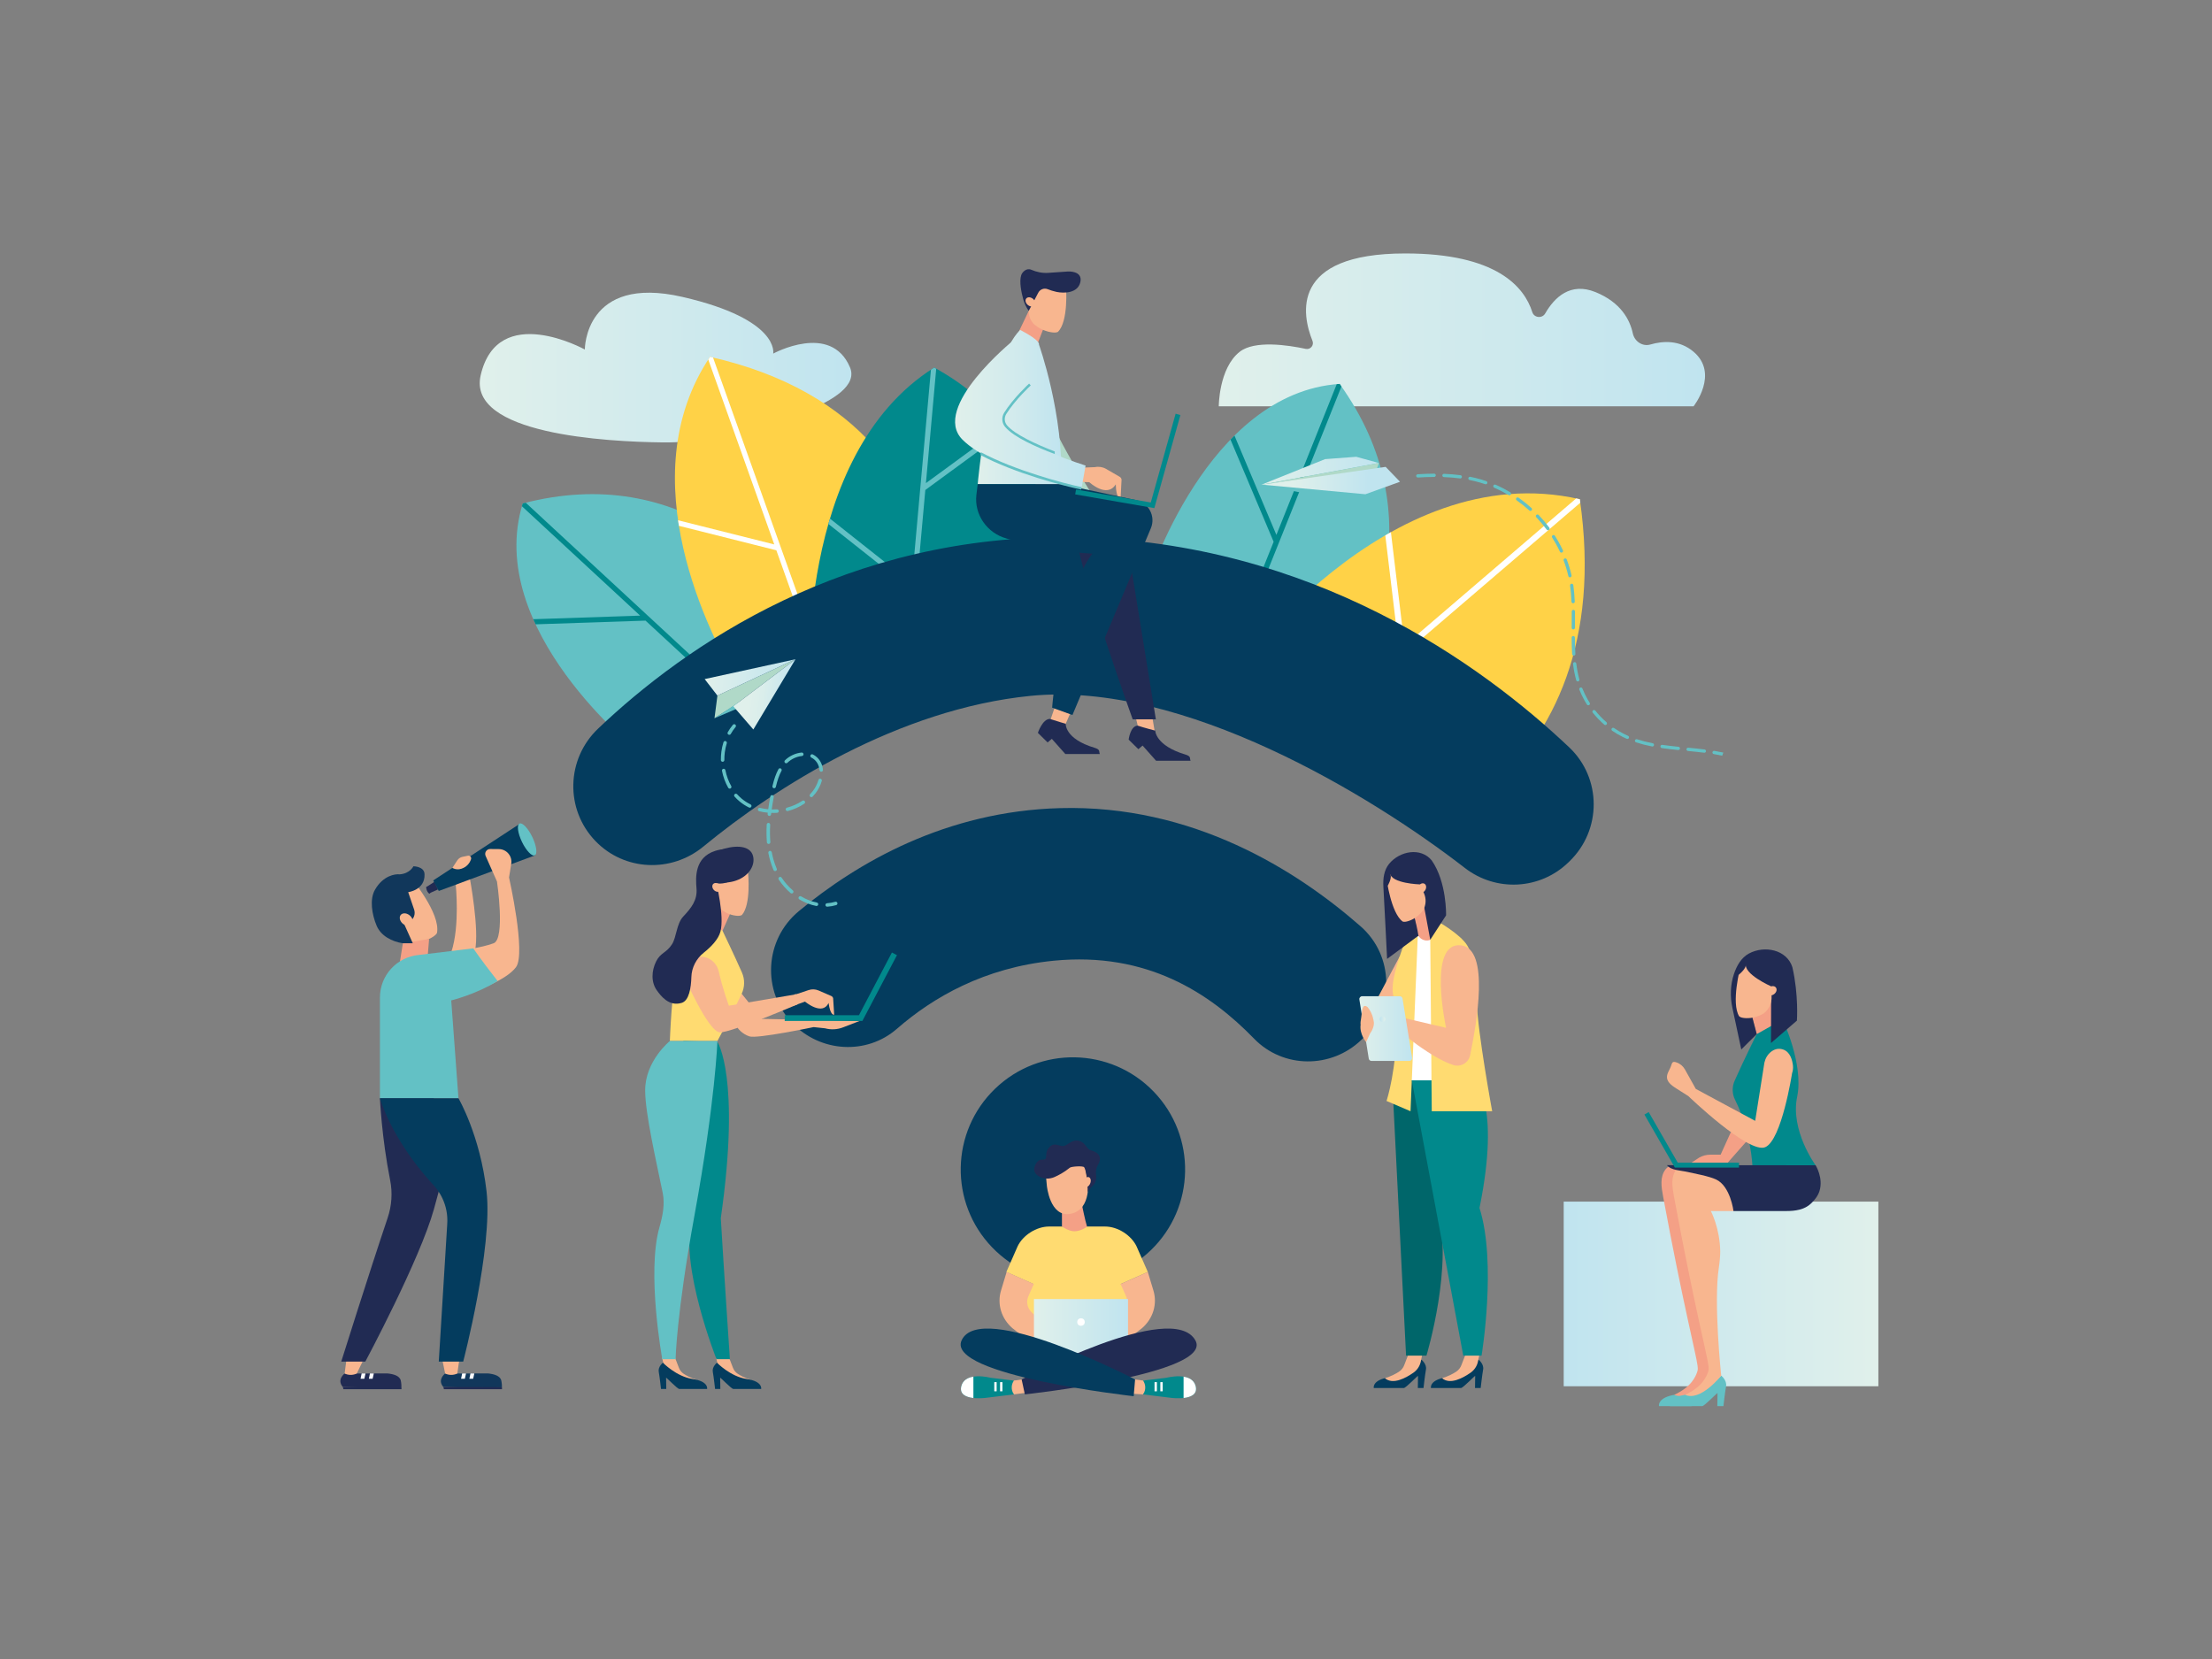 <?xml version="1.0" encoding="utf-8"?>
<!-- Generator: Adobe Illustrator 15.1.0, SVG Export Plug-In  -->
<!DOCTYPE svg PUBLIC "-//W3C//DTD SVG 1.1//EN" "http://www.w3.org/Graphics/SVG/1.1/DTD/svg11.dtd">
<svg version="1.1"
	 xmlns="http://www.w3.org/2000/svg" xmlns:xlink="http://www.w3.org/1999/xlink" xmlns:a="http://ns.adobe.com/AdobeSVGViewerExtensions/3.0/"
	 x="0px" y="0px" width="800px" height="600px" viewBox="-123.102 -91.661 800 600"
	 enable-background="new -123.102 -91.661 800 600" xml:space="preserve">
<rect x="-123.102" y="-91.661" width="800" height="600" fill="#808080" stroke="none"/>
<defs>
</defs>
<linearGradient id="SVGID_1_" gradientUnits="userSpaceOnUse" x1="50.402" y1="41.275" x2="184.811" y2="41.275">
	<stop  offset="0" style="stop-color:#E0F0EB"/>
	<stop  offset="1" style="stop-color:#C0E4EF"/>
</linearGradient>
<path fill="url(#SVGID_1_)" d="M50.737,44.075c-4.901,21.303,45.336,24.042,66.038,24.273c5.74,0.064,11.449-0.48,17.075-1.622
	c17.505-3.552,55.825-12.874,50.45-25.55c-6.934-16.354-27.763-4.951-27.763-4.951s2.614-12.347-32.828-20.502
	S88.407,34.742,88.407,34.742S56.895,17.313,50.737,44.075z"/>
<linearGradient id="SVGID_2_" gradientUnits="userSpaceOnUse" x1="317.683" y1="27.638" x2="493.552" y2="27.638">
	<stop  offset="0" style="stop-color:#E0F0EB"/>
	<stop  offset="1" style="stop-color:#C0E4EF"/>
</linearGradient>
<path fill="url(#SVGID_2_)" d="M317.683,55.275h171.73c0,0,9.313-11.781,0-19.709c-5.139-4.375-11.209-3.922-15.617-2.637
	c-2.871,0.838-5.736-1.101-6.367-4.025c-1.043-4.843-4.262-11.182-13.506-14.927c-9.096-3.684-14.848,1.942-18.176,7.723
	c-1.096,1.902-4.01,1.616-4.67-0.476C428.193,12.098,418.146,0,385.136,0c-41.984,0-37.318,22.32-33.566,31.596
	c0.65,1.611-0.729,3.28-2.428,2.917c-6.477-1.385-18.496-3.179-23.887,1.053C317.683,41.509,317.683,55.275,317.683,55.275z"/>
<path fill="#63C1C5" d="M313.783,154.831c11.396,2.447,20.154,6.076,30.502,11.729c2.803,1.531,5.256,3.649,7.354,6.146
	c22.615-30.208,44.072-77.589,9.764-125.521c-47.957,3.196-69.365,71.487-69.365,71.487l11.447,34.19
	C306.919,153.452,310.347,154.093,313.783,154.831z"/>
<path fill="#01898C" d="M326.025,138.09l36.025-89.98c-0.217-0.308-0.426-0.615-0.646-0.922l-0.002-0.001
	c-0.355,0.023-0.703,0.062-1.055,0.093l-21.824,54.514l-15.16-35.917c-0.484,0.479-0.963,0.964-1.436,1.454l15.598,36.956
	l-20.533,51.288c0.621,0.153,1.238,0.31,1.846,0.471l6.289-15.71l50.852-15.358c0.191-0.71,0.375-1.423,0.553-2.139L326.025,138.09z
	"/>
<path fill="#FFD247" d="M448.263,88.889c-70.125-16.068-126.352,64.434-126.352,64.434l1.238,3.966
	c7.25,2.273,13.795,5.262,21.135,9.272c4.705,2.571,8.422,6.793,11.113,11.711c20.156,5.672,40.27,11.505,60.693,16.143
	C438.486,173.642,455.732,140.701,448.263,88.889z"/>
<path fill="#FFFFFF" d="M448.437,90.159c-0.059-0.424-0.113-0.844-0.174-1.271v0c-0.445-0.102-0.887-0.183-1.33-0.277
	l-62.061,53.192l-4.932-41.001c-0.684,0.381-1.359,0.77-2.033,1.161l4.996,41.528v0l-32.498,27.854
	c0.494,0.519,0.977,1.05,1.436,1.607l6.578-5.638l72.201,10.569c0.461-0.651,0.918-1.31,1.365-1.978l-71.396-10.452L448.437,90.159z
	"/>
<path fill="#63C1C5" d="M117.976,180.475c1.727-1.215,3.541-2.332,5.432-3.34c18.99-10.126,37.441-21.202,56.001-32.084
	c-19.813-31.896-56.265-69.568-113.461-54.628c-14.052,45.555,41.607,89.607,41.607,89.607L117.976,180.475z"/>
<path fill="#01898C" d="M145.213,165.035c0.568-0.325,1.138-0.648,1.706-0.974l-7.562-6.997l3.813-52.547
	c-0.59-0.429-1.185-0.854-1.785-1.271l-3.787,52.19L67.033,90.151c-0.361,0.09-0.721,0.177-1.084,0.271l-0.001,0.002
	c-0.104,0.336-0.191,0.672-0.288,1.009l42.751,39.553l-38.646,1.3c0.273,0.619,0.552,1.234,0.838,1.845l39.762-1.336
	L145.213,165.035z"/>
<path fill="#FFD247" d="M213.408,115.134c0.434-0.231,0.871-0.439,1.309-0.647C208.6,84.571,189.06,49.921,133.69,37.391
	c-29.435,43.868,0.206,101.119,10.067,117.762C166.975,141.814,189.773,127.737,213.408,115.134z"/>
<path fill="#FFFFFF" d="M122.441,98.512l35.232,8.848v0l11.714,32.815c0.547-0.322,1.095-0.644,1.642-0.966l-1.639-4.592
	l30.999-55.276c-0.385-0.576-0.778-1.15-1.18-1.722l-30.653,54.66l-33.781-94.635c-0.362-0.084-0.719-0.171-1.084-0.254h0
	c-0.221,0.329-0.424,0.662-0.638,0.993l23.865,66.856l-34.786-8.735C122.228,97.176,122.334,97.845,122.441,98.512z"/>
<path fill="#01898C" d="M216.777,130.228c11.661-8.589,26.594-7.679,38.517-1.166c3.176-25.31,0.528-65.376-40.525-87.786
	C164.1,73.112,169.65,157.974,169.65,157.974l3.789,6.124C187.731,152.61,202.01,141.106,216.777,130.228z"/>
<path fill="#63C1C5" d="M204.84,139.224c0.673-0.517,1.346-1.033,2.02-1.548l4.691-52.124l29.603-21.682l-0.519-0.709
	c-0.2-0.264-0.393-0.531-0.597-0.794l-28.265,20.701l3.724-41.378c-0.246-0.137-0.481-0.279-0.729-0.415
	c-0.401,0.252-0.789,0.517-1.183,0.776l-6.953,77.258l-29.568-23.407c-0.194,0.646-0.384,1.293-0.569,1.939l29.936,23.698
	L204.84,139.224z"/>
<path fill="#FFFFFF" d="M249.61,126.477l6.363-4.355c0.054-0.777,0.099-1.567,0.138-2.363l-8.715,5.965
	C248.14,125.953,248.878,126.206,249.61,126.477z"/>
<path fill="#043C5E" d="M265.826,102.667c-83.08-1.517-141.443,39.544-172.615,69.185c-11.548,10.98-12.022,29.191-0.962,40.663l0,0
	c10.449,10.838,27.393,11.578,39.015,2.008c26.209-21.581,70.611-49.775,118.387-54.519c55.022-5.443,123.122,35.955,157.018,62.233
	c11.26,8.729,27.156,7.932,37.412-1.957l0.412-0.396c11.717-11.296,11.742-30.079-0.078-41.266
	C412.851,148.748,351.623,104.232,265.826,102.667z"/>
<path fill="#043C5E" d="M260.288,200.606c-41.359,1.119-73.375,19.759-94.512,37.286c-12.415,10.295-13.431,28.953-2.238,40.563l0,0
	c10.115,10.491,26.76,11.539,37.743,1.961c13.034-11.366,31.631-22.133,56.642-24.615c33.823-3.348,56.583,11.761,72.543,28.196
	c10.533,10.849,27.92,10.9,38.805,0.405l0.465-0.448c11.6-11.183,11.371-29.969-0.742-40.591
	C345.841,223.065,308.291,199.298,260.288,200.606z"/>
<path fill="#043C5E" d="M236.771,302.101c-16.129,15.551-16.611,41.229-1.049,57.37c15.554,16.133,41.241,16.598,57.37,1.046
	c16.137-15.558,16.609-41.242,1.055-57.375C278.583,287.001,252.907,286.543,236.771,302.101z"/>
<polygon fill="#B0D9C8" points="136.36,159.91 135.305,168.102 142.109,163.773 164.601,146.764 "/>
<polygon fill="#63C1C5" points="135.305,168.102 147.608,162.838 143.966,162.369 "/>
<linearGradient id="SVGID_3_" gradientUnits="userSpaceOnUse" x1="1215.894" y1="11.758" x2="1247.557" y2="11.758" gradientTransform="matrix(0.992 0.128 -0.128 0.992 -1072.288 -16.08)">
	<stop  offset="0" style="stop-color:#E0F0EB"/>
	<stop  offset="1" style="stop-color:#C0E4EF"/>
</linearGradient>
<polygon fill="url(#SVGID_3_)" points="136.36,159.91 131.751,153.937 164.601,146.764 "/>
<linearGradient id="SVGID_4_" gradientUnits="userSpaceOnUse" x1="1227.423" y1="17.006" x2="1247.557" y2="17.006" gradientTransform="matrix(0.992 0.128 -0.128 0.992 -1072.288 -16.08)">
	<stop  offset="0.235" style="stop-color:#E0F0EB"/>
	<stop  offset="0.489" style="stop-color:#DAEEEB"/>
	<stop  offset="0.847" style="stop-color:#CAE7EE"/>
	<stop  offset="1" style="stop-color:#C0E4EF"/>
</linearGradient>
<polygon fill="url(#SVGID_4_)" points="164.601,146.764 142.109,163.773 149.355,172.168 "/>
<path fill="#63C1C5" d="M140.569,174.092c-0.078-0.01-0.155-0.035-0.228-0.076c-0.302-0.169-0.409-0.553-0.239-0.855
	c0.537-0.955,1.16-1.857,1.851-2.682c0.222-0.268,0.618-0.302,0.885-0.078c0.266,0.223,0.301,0.619,0.078,0.885
	c-0.642,0.766-1.22,1.604-1.719,2.491C141.067,174.007,140.815,174.124,140.569,174.092z"/>
<path fill="#63C1C5" d="M172.124,235.995c-0.013-0.002-0.026-0.004-0.039-0.006c-2.073-0.401-4.121-1.199-6.087-2.37
	c-0.297-0.179-0.395-0.563-0.217-0.862c0.177-0.299,0.564-0.393,0.861-0.218c1.841,1.097,3.752,1.843,5.681,2.216
	c0.341,0.066,0.564,0.396,0.498,0.736C172.757,235.818,172.45,236.037,172.124,235.995z M163.155,231.471
	c-0.118-0.015-0.233-0.063-0.329-0.147c-1.648-1.422-3.093-3.063-4.293-4.879c-0.192-0.29-0.112-0.681,0.178-0.872
	c0.289-0.19,0.679-0.111,0.87,0.178c1.137,1.721,2.505,3.275,4.066,4.623c0.263,0.227,0.292,0.622,0.065,0.885
	C163.569,231.424,163.357,231.497,163.155,231.471z M157.159,223.38c-0.211-0.027-0.403-0.161-0.496-0.371l-0.12-0.28
	c-0.77-1.846-1.364-3.835-1.765-5.912c-0.066-0.341,0.157-0.671,0.498-0.736c0.34-0.068,0.67,0.157,0.735,0.497
	c0.385,1.994,0.954,3.901,1.691,5.666l0.112,0.261c0.139,0.317-0.006,0.688-0.323,0.828
	C157.383,223.379,157.269,223.394,157.159,223.38z M154.801,213.551c-0.288-0.037-0.521-0.27-0.545-0.571
	c-0.168-2.008-0.19-4.171-0.066-6.429c0.019-0.347,0.315-0.612,0.662-0.593c0.332,0.013,0.612,0.314,0.593,0.661
	c-0.121,2.2-0.099,4.305,0.064,6.257c0.029,0.346-0.228,0.649-0.574,0.679C154.888,213.558,154.844,213.557,154.801,213.551z
	 M155.063,203.414c-0.341-0.044-0.583-0.354-0.544-0.694c0.018-0.153,0.036-0.306,0.055-0.458c-1.048-0.097-2.09-0.272-3.099-0.525
	c-0.336-0.084-0.541-0.426-0.456-0.763c0.085-0.335,0.424-0.544,0.763-0.456c0.96,0.242,1.954,0.408,2.955,0.497
	c0.2-1.447,0.449-2.962,0.756-4.609c0.063-0.341,0.396-0.566,0.732-0.503c0.341,0.063,0.566,0.392,0.502,0.732
	c-0.295,1.589-0.537,3.054-0.732,4.45c0.628,0.016,1.258,0.001,1.887-0.045c0.353-0.021,0.647,0.236,0.672,0.582
	c0.024,0.347-0.236,0.647-0.582,0.672c-0.714,0.051-1.429,0.065-2.141,0.044c-0.022,0.175-0.042,0.351-0.063,0.525
	c-0.041,0.345-0.352,0.592-0.696,0.552C155.068,203.415,155.065,203.415,155.063,203.414z M147.978,200.447
	c-0.067-0.009-0.133-0.027-0.196-0.06c-1.231-0.605-2.378-1.345-3.408-2.199c-0.642-0.532-1.252-1.12-1.815-1.748
	c-0.232-0.258-0.21-0.655,0.047-0.887c0.259-0.233,0.656-0.21,0.887,0.048c0.522,0.582,1.089,1.127,1.684,1.62
	c0.953,0.791,2.016,1.477,3.159,2.038c0.312,0.153,0.44,0.529,0.287,0.84C148.5,200.349,148.237,200.48,147.978,200.447z
	 M161.598,201.67c-0.246-0.031-0.46-0.208-0.527-0.463c-0.088-0.336,0.112-0.679,0.448-0.768c2.034-0.535,3.911-1.372,5.579-2.491
	c0.287-0.194,0.677-0.117,0.872,0.172c0.193,0.288,0.116,0.678-0.173,0.872c-1.784,1.197-3.79,2.091-5.958,2.663
	C161.757,201.676,161.676,201.681,161.598,201.67z M140.731,193.557c-0.189-0.024-0.366-0.134-0.467-0.313
	c-1.061-1.871-1.816-3.931-2.247-6.122c-0.067-0.34,0.154-0.67,0.495-0.737c0.34-0.068,0.671,0.155,0.737,0.495
	c0.404,2.058,1.113,3.991,2.107,5.744c0.171,0.302,0.065,0.686-0.236,0.856C140.998,193.55,140.861,193.574,140.731,193.557z
	 M170.267,196.642c-0.126-0.017-0.25-0.071-0.35-0.166c-0.252-0.238-0.265-0.635-0.027-0.888c0.362-0.385,0.705-0.789,1.02-1.201
	c0.895-1.17,1.585-2.544,1.998-3.973c0.096-0.333,0.446-0.525,0.778-0.43c0.333,0.096,0.525,0.445,0.429,0.778
	c-0.455,1.578-1.218,3.095-2.207,4.388c-0.34,0.446-0.711,0.884-1.104,1.3C170.662,196.602,170.46,196.667,170.267,196.642z
	 M156.795,193.413c-0.021-0.003-0.042-0.007-0.063-0.011c-0.338-0.08-0.548-0.418-0.469-0.755c0.595-2.538,1.283-4.483,2.167-6.123
	c0.165-0.304,0.546-0.417,0.851-0.254c0.306,0.164,0.42,0.545,0.255,0.851c-0.83,1.539-1.48,3.386-2.049,5.813
	C157.412,193.25,157.11,193.454,156.795,193.413z M138.163,183.841c-0.306-0.04-0.543-0.299-0.547-0.616
	c-0.012-0.994,0.047-1.994,0.173-2.973c0.153-1.186,0.408-2.356,0.759-3.478c0.103-0.332,0.453-0.518,0.787-0.412
	c0.331,0.103,0.516,0.456,0.412,0.787c-0.329,1.052-0.568,2.15-0.712,3.264c-0.119,0.92-0.173,1.862-0.163,2.797
	c0.004,0.347-0.274,0.632-0.621,0.636C138.221,183.847,138.191,183.845,138.163,183.841z M173.828,187.446
	c-0.284-0.037-0.516-0.265-0.544-0.562c-0.151-1.542-0.745-2.802-1.767-3.745c-0.361-0.331-0.767-0.61-1.209-0.827
	c-0.312-0.153-0.44-0.53-0.287-0.841c0.153-0.311,0.531-0.44,0.841-0.286c0.549,0.271,1.057,0.617,1.505,1.031
	c1.239,1.143,1.987,2.715,2.166,4.547c0.034,0.345-0.219,0.653-0.564,0.686C173.921,187.453,173.874,187.452,173.828,187.446z
	 M161.148,184.387c-0.135-0.018-0.266-0.079-0.368-0.184c-0.243-0.248-0.238-0.646,0.009-0.888c1.609-1.574,3.806-2.598,6.027-2.809
	c0.344-0.03,0.652,0.221,0.685,0.566c0.033,0.345-0.221,0.652-0.566,0.685c-1.911,0.181-3.88,1.099-5.267,2.455
	C161.525,184.353,161.332,184.411,161.148,184.387z"/>
<path fill="#63C1C5" d="M175.978,236.252c-0.292-0.038-0.526-0.278-0.546-0.583c-0.022-0.347,0.24-0.645,0.586-0.668
	c1-0.063,1.992-0.239,2.949-0.521c0.333-0.1,0.683,0.092,0.781,0.424c0.098,0.333-0.092,0.682-0.425,0.78
	c-1.046,0.309-2.131,0.502-3.225,0.573C176.058,236.259,176.017,236.257,175.978,236.252z"/>
<linearGradient id="SVGID_5_" gradientUnits="userSpaceOnUse" x1="1073.728" y1="99.688" x2="1116.042" y2="99.688" gradientTransform="matrix(1 0.024 -0.024 1 -737.836 -47.018)">
	<stop  offset="0" style="stop-color:#E0F0EB"/>
	<stop  offset="1" style="stop-color:#C0E4EF"/>
</linearGradient>
<polygon fill="url(#SVGID_5_)" points="333.068,83.658 356.115,74.394 367.404,73.542 375.58,75.788 "/>
<polyline fill="#B0D9C8" points="333.068,83.658 374.761,78.228 375.58,75.788 "/>
<polygon fill="#63C1C5" points="375.062,85.304 375.001,85.382 372.535,91.449 333.169,83.673 "/>
<linearGradient id="SVGID_6_" gradientUnits="userSpaceOnUse" x1="1073.998" y1="102.648" x2="1123.853" y2="102.648" gradientTransform="matrix(1 0.024 -0.024 1 -737.836 -47.018)">
	<stop  offset="0.216" style="stop-color:#E0F0EB"/>
	<stop  offset="0.765" style="stop-color:#C0E4EF"/>
</linearGradient>
<polygon fill="url(#SVGID_6_)" points="383.232,82.574 378.041,77.186 333.339,83.623 370.712,87.086 "/>
<path fill="#63C1C5" d="M464.318,173.809c-1.264-0.627-2.502-1.355-3.682-2.165c-0.27-0.184-0.637-0.115-0.822,0.154
	s-0.115,0.637,0.154,0.823c1.223,0.84,2.51,1.596,3.824,2.248c0.475,0.237,0.955,0.46,1.439,0.672
	c0.176,0.079,0.371,0.063,0.529-0.026c0.107-0.061,0.197-0.155,0.25-0.276c0.131-0.299-0.006-0.648-0.305-0.779
	C465.24,174.254,464.777,174.037,464.318,173.809z"/>
<path fill="#63C1C5" d="M395.58,79.647c-1.861,0.01-3.807,0.078-5.945,0.207c-0.326,0.021-0.572,0.3-0.555,0.626
	c0.02,0.326,0.301,0.575,0.627,0.555c2.117-0.128,4.039-0.195,5.879-0.205c0.105-0.001,0.203-0.029,0.289-0.077
	c0.18-0.102,0.301-0.296,0.299-0.518C396.171,79.909,395.906,79.646,395.58,79.647z"/>
<path fill="#63C1C5" d="M405.318,81.299c0.156-0.088,0.27-0.246,0.295-0.438c0.043-0.324-0.186-0.621-0.51-0.664
	c-1.881-0.248-3.883-0.414-5.949-0.494c-0.326-0.013-0.602,0.242-0.613,0.568c-0.012,0.327,0.242,0.602,0.568,0.614
	c2.029,0.078,3.994,0.241,5.84,0.484C405.082,81.388,405.208,81.36,405.318,81.299z"/>
<path fill="#63C1C5" d="M453.857,165.34c-0.205-0.255-0.576-0.304-0.832-0.091c-0.254,0.204-0.297,0.576-0.09,0.831
	c1.252,1.564,2.654,3.023,4.172,4.333c0.193,0.168,0.467,0.187,0.678,0.067c0.057-0.032,0.111-0.074,0.156-0.128
	c0.213-0.247,0.186-0.621-0.061-0.834C456.419,168.255,455.066,166.849,453.857,165.34z"/>
<path fill="#63C1C5" d="M451.646,163.323c0.277-0.175,0.359-0.541,0.184-0.816c-0.281-0.446-0.555-0.898-0.814-1.357
	c-0.695-1.229-1.309-2.51-1.822-3.805c-0.119-0.304-0.463-0.453-0.768-0.333c-0.295,0.12-0.453,0.465-0.332,0.768
	c0.533,1.346,1.17,2.675,1.893,3.952c0.27,0.477,0.551,0.946,0.846,1.408c0.168,0.268,0.518,0.353,0.791,0.198
	C451.63,163.333,451.638,163.329,451.646,163.323z"/>
<path fill="#63C1C5" d="M447.679,154.767c0.049-0.013,0.094-0.032,0.135-0.056c0.23-0.13,0.354-0.405,0.279-0.671
	c-0.488-1.78-0.854-3.649-1.111-5.715c-0.041-0.325-0.338-0.555-0.662-0.514c-0.32,0.041-0.553,0.337-0.512,0.661
	c0.266,2.124,0.641,4.048,1.145,5.882C447.039,154.668,447.365,154.854,447.679,154.767z"/>
<path fill="#63C1C5" d="M438.259,102.752c0.416,0.657,0.816,1.323,1.199,1.999c0.576,1.02,1.119,2.068,1.611,3.118
	c0.139,0.296,0.49,0.423,0.787,0.285c0.014-0.006,0.025-0.014,0.041-0.021c0.266-0.15,0.375-0.483,0.242-0.765
	c-0.504-1.077-1.061-2.153-1.652-3.199c-0.393-0.693-0.803-1.376-1.23-2.049c-0.174-0.276-0.518-0.389-0.816-0.183
	C438.166,102.111,438.083,102.476,438.259,102.752z"/>
<path fill="#63C1C5" d="M442.429,111.097c0.688,1.83,1.252,3.708,1.678,5.584c0.072,0.319,0.389,0.519,0.709,0.446
	c0.057-0.014,0.109-0.034,0.16-0.062c0.221-0.125,0.344-0.385,0.285-0.646c-0.438-1.928-1.018-3.859-1.723-5.739
	c-0.115-0.306-0.457-0.461-0.762-0.346C442.474,110.447,442.314,110.79,442.429,111.097z"/>
<path fill="#63C1C5" d="M432.505,95.401c1.344,1.41,2.611,2.912,3.768,4.465c0.18,0.242,0.51,0.307,0.766,0.162
	c0.021-0.012,0.041-0.026,0.063-0.041c0.262-0.195,0.316-0.565,0.121-0.828c-1.184-1.591-2.484-3.13-3.859-4.575
	c-0.225-0.236-0.6-0.249-0.838-0.02C432.289,94.79,432.281,95.164,432.505,95.401z"/>
<path fill="#63C1C5" d="M422.5,87.39c0.189,0.113,0.416,0.108,0.596,0.007c0.086-0.049,0.162-0.12,0.217-0.211
	c0.166-0.28,0.074-0.644-0.205-0.811c-1.721-1.028-3.514-1.949-5.326-2.738c-0.303-0.129-0.648,0.008-0.777,0.307
	c-0.131,0.299,0.006,0.648,0.307,0.778C419.076,85.49,420.822,86.388,422.5,87.39z"/>
<path fill="#63C1C5" d="M445.904,135.989c0.107,0,0.209-0.027,0.297-0.077c0.176-0.101,0.299-0.292,0.299-0.51l0.008-0.749
	c0.014-1.726,0.029-3.454,0.012-5.179c-0.002-0.327-0.27-0.589-0.596-0.586c-0.328,0.004-0.59,0.27-0.586,0.598
	c0.016,1.717,0,3.438-0.014,5.157l-0.006,0.749C445.314,135.719,445.578,135.986,445.904,135.989z"/>
<path fill="#63C1C5" d="M429.996,92.952c0.195,0.176,0.473,0.199,0.689,0.077c0.053-0.03,0.104-0.069,0.146-0.118
	c0.219-0.242,0.201-0.616-0.041-0.835c-1.479-1.341-3.051-2.6-4.672-3.742c-0.268-0.188-0.635-0.122-0.824,0.143
	c-0.188,0.267-0.125,0.636,0.143,0.825C427.019,90.415,428.552,91.644,429.996,92.952z"/>
<path fill="#63C1C5" d="M445.892,138.356c-0.328,0.002-0.59,0.266-0.588,0.594c0.006,2.323,0.063,4.213,0.172,5.95
	c0.021,0.326,0.303,0.573,0.629,0.552c0.092-0.006,0.178-0.032,0.254-0.075c0.191-0.108,0.314-0.318,0.299-0.552
	c-0.109-1.712-0.164-3.581-0.172-5.879C446.486,138.619,446.218,138.355,445.892,138.356z"/>
<path fill="#63C1C5" d="M468.968,175.699c-0.311-0.101-0.645,0.067-0.746,0.379c-0.102,0.31,0.068,0.644,0.379,0.746
	c1.785,0.586,3.682,1.071,5.797,1.483c0.145,0.028,0.285,0.001,0.404-0.066c0.145-0.082,0.254-0.225,0.289-0.401
	c0.063-0.321-0.146-0.631-0.467-0.694C472.558,176.742,470.708,176.268,468.968,175.699z"/>
<path fill="#63C1C5" d="M445.238,119.456c-0.322,0.047-0.549,0.344-0.504,0.668c0.252,1.784,0.42,3.692,0.514,5.833
	c0.014,0.327,0.291,0.579,0.617,0.565c0.098-0.004,0.186-0.031,0.266-0.076c0.188-0.106,0.311-0.311,0.299-0.541
	c-0.094-2.18-0.266-4.125-0.523-5.947C445.861,119.636,445.562,119.41,445.238,119.456z"/>
<path fill="#63C1C5" d="M500.16,180.521c-1.029-0.226-2.104-0.433-3.244-0.623c-0.324-0.055-0.629,0.164-0.682,0.486
	c-0.055,0.323,0.164,0.628,0.486,0.681c1.068,0.177,2.076,0.369,3.041,0.578C499.878,181.268,500.021,180.895,500.16,180.521z"/>
<path fill="#63C1C5" d="M410.677,81.235c-0.676-0.166-1.354-0.316-2.035-0.453c-0.318-0.063-0.631,0.143-0.695,0.464
	c-0.064,0.32,0.143,0.632,0.463,0.697c0.666,0.132,1.326,0.279,1.986,0.44c1.223,0.3,2.451,0.66,3.648,1.072
	c0.166,0.057,0.342,0.036,0.484-0.045c0.121-0.069,0.219-0.181,0.268-0.322c0.105-0.309-0.059-0.646-0.367-0.752
	C413.197,81.913,411.933,81.543,410.677,81.235z"/>
<path fill="#63C1C5" d="M478.093,177.729c-0.32-0.046-0.623,0.175-0.67,0.501c-0.047,0.323,0.178,0.624,0.502,0.67
	c2.119,0.305,4.266,0.533,5.898,0.697c0.127,0.013,0.248-0.015,0.352-0.074c0.16-0.091,0.277-0.257,0.297-0.456
	c0.033-0.325-0.205-0.615-0.529-0.648C482.322,178.257,480.191,178.032,478.093,177.729z"/>
<path fill="#63C1C5" d="M487.476,178.761c-0.326-0.031-0.615,0.206-0.646,0.532c-0.031,0.326,0.207,0.614,0.533,0.646
	c1.785,0.171,3.859,0.375,5.865,0.626c0.133,0.016,0.258-0.012,0.365-0.073c0.158-0.089,0.271-0.248,0.297-0.441
	c0.041-0.324-0.191-0.62-0.514-0.661C491.353,179.136,489.269,178.933,487.476,178.761z"/>
<linearGradient id="SVGID_7_" gradientUnits="userSpaceOnUse" x1="354.216" y1="376.31" x2="468.017" y2="376.31" gradientTransform="matrix(-1 0 0 1 910.452 0)">
	<stop  offset="0" style="stop-color:#E0F0EB"/>
	<stop  offset="1" style="stop-color:#C0E4EF"/>
</linearGradient>
<rect x="442.435" y="342.923" fill="url(#SVGID_7_)" width="113.801" height="66.775"/>
<polygon fill="#F4A086" points="510.673,276.394 513.044,285.376 520.044,280.885 517.615,268.791 "/>
<path fill="#01898C" d="M512.242,282.335c0,0-4.619,9.268-7.992,16.872c-0.977,2.199-0.93,4.725,0.148,6.877
	c5.756,11.494,6.275,23.69,6.275,23.69h22.865c0,0-9.215-12.529-6.674-24.76c2.459-11.844-5.258-27.931-5.258-27.931
	L512.242,282.335z"/>
<path fill="#212B53" d="M509.375,257.41c5.402,0.733,8.09,7.658,8.09,7.658l-0.061,20.495l9.367-8.099c0,0,0.68-9.248-1.631-19.321
	c-2.004-6.344-10.09-8.015-15.766-4.92c-2.76,1.506-4.4,4.459-5.375,7.393c-1.309,3.938-1.422,8.177-0.555,12.235l3.213,15.039
	l5.584-5.556c0,0-0.561-2.247-1.568-5.941C508.617,268.845,505.748,256.917,509.375,257.41z"/>
<path fill="#F8B68F" d="M519.056,265.356c-0.605-0.586-1.74-0.476-2.533,0.248c-0.791,0.723-0.943,1.783-0.338,2.37
	c0.605,0.586,1.738,0.475,2.531-0.248S519.662,265.942,519.056,265.356z"/>
<path fill="#F8B68F" d="M508.421,276.567c-1.047-0.031-2.016-0.203-2.523-0.656c-3.016-4.808,0.42-17.768,0.42-17.768l4.822-2.225
	l6.125,4.188l0.35,8.685c0.094,2.318-0.922,4.543-2.736,5.991l0,0C512.939,275.976,510.699,276.637,508.421,276.567z"/>
<path fill="#F4A086" d="M502.886,317.781l-3.703,8.162h-3.715c-1.396,0-2.77,0.356-3.992,1.034l-4.66,3.043l14.133-0.275
	l9.105-10.325L502.886,317.781z"/>
<path fill="#212B53" d="M508.355,256.7c-1.154,3.874,9.109,8.368,9.109,8.368l2.58-4.834l-4.713-5.776l-5.957,0.951
	C509.375,255.409,508.552,256.055,508.355,256.7z"/>
<path fill="#63C1C5" d="M494.08,415.528c0.535-0.688,1.158-1.3,1.855-1.826c0.549-1.434,1.104-3.02,1.285-4.004
	c0.393-2.152-1.756-3.841-1.756-3.841s-5.613,5.824-12.477,6.843c-6.863,1.02-6.086,4.19-6.086,4.19h11.688
	c0.801,0,5.531-5.009,5.537-4.701L494.08,415.528z"/>
<path fill="#F4A086" d="M502.689,345.789h-10.838c0,0,3.125,6.642,3.258,15.081c0.025,1.625-0.238,4.263-0.49,5.868
	c-1.982,12.62,0.846,39.119,0.846,39.119s-7.434,9.474-13.059,6.938c6.246-2.851,7.863-6.742,8.406-8.602
	c0.178-0.612,0.115-1.236,0.039-1.87c-0.494-4.145-5.229-22.131-12.455-61.155c-0.68-3.679-1.223-7.203,0.873-9.915
	C484.953,323.903,502.689,345.789,502.689,345.789z"/>
<path fill="#212B53" d="M508.291,257.516c-0.215,1.528-2.598,3.382-2.598,3.382l-0.225-1.826l0.543-1.283l1.225-0.68
	C507.236,257.108,508.505,255.988,508.291,257.516z"/>
<path fill="#F8B68F" d="M515.021,292.639c0.348-1.526,1.152-2.938,2.387-3.899c1.078-0.841,2.549-1.441,4.334-0.849
	c2.656,0.882,3.4,3.932,3.604,5.853c0.098,0.93-0.018,1.864-0.322,2.747c0,0-3.734,24.153-9.691,26.735
	s-27.836-18.483-27.836-18.483l-4.078-2.582c-1.432-0.898-3.307-2.125-3.6-3.791c-0.293-1.651,1-3.153,1.426-4.499
	c0.447-1.42,0.617-1.758,2.025-1.284c1.295,0.436,2.363,1.373,3.031,2.566l3.912,7.008l21.473,11.552L515.021,292.639z"/>
<path fill="#63C1C5" d="M499.398,405.857c0,0,2.148,1.688,1.756,3.841c-0.395,2.152-0.951,7.192-0.951,7.192h-2.209l0.068-4.701
	c-0.008-0.308-4.738,4.701-5.539,4.701h-11.688c0,0-0.777-3.171,6.088-4.19C493.785,411.682,499.398,405.857,499.398,405.857z"/>
<path fill="#F8B68F" d="M503.837,346.329h-8.188c0,0,3.26,6.102,3.393,14.541c0.025,1.625-0.238,4.263-0.49,5.868
	c-1.982,12.62,0.846,39.119,0.846,39.119s-7.434,9.474-13.059,6.938c6.248-2.851,7.863-6.742,8.406-8.602
	c0.178-0.612,0.115-1.236,0.041-1.87c-0.496-4.145-5.23-22.131-12.457-61.155c-0.68-3.679-1.223-7.203,0.875-9.915
	c3.176-4.109,16.59,2.844,23.52,6.004C511.871,339.604,503.837,346.329,503.837,346.329z"/>
<path fill="#212B53" d="M533.539,329.774c0,0,2.881,4.595,1.387,9.352c-0.533,1.694-1.707,3.198-3,4.433
	c-2.455,2.346-5.764,2.771-9.158,2.771h-18.93c0,0-1.094-8.97-6.285-11.416c-2.635-1.242-8.115-2.199-10.271-2.707
	c-2.371-0.56-6.004-0.542-7.506-2.461L533.539,329.774z"/>
<polygon fill="#01898C" points="482.636,330.608 505.822,330.608 505.822,328.823 483.669,328.823 473.173,310.54 471.625,311.43 
	"/>
<path fill="#F8B68F" d="M293.705,168.042l0.85,5.076l0,0c-1.578,1.093-3.648,1.163-5.295,0.178l-0.297-0.178l-1.254-5.076H293.705z"
	/>
<path fill="#B0D9C8" d="M253.021,50.607c4.509,14.883,19.642,37.73,19.642,37.73l-11.953-4.892l-8.448-19.519
	C252.263,63.926,248.512,35.725,253.021,50.607z"/>
<path fill="#212B53" d="M285.503,110.369l9.428,58.126h-8.381c0,0-18.821-52.297-20.797-67.674c0-8.709,19.025,0,19.025,0
	L285.503,110.369z"/>
<polygon fill="#F4A086" points="254.289,27.119 251.162,35.214 244.392,30.315 248.961,20.77 "/>
<path fill="#F8B68F" d="M256.839,28.462c1.05,0.189,2.049,0.236,2.642-0.071c3.926-3.747,2.968-16.264,2.968-16.264l-4.387-3.032
	l-6.91,2.533l-2.003,7.834c-0.535,2.091,0.055,4.328,1.587,6.025l0,0C252.444,26.979,254.554,28.049,256.839,28.462z"/>
<path fill="#212B53" d="M252.371,14.263c0.614-1.258,2.086-1.852,3.393-1.347c0.953,0.368,2.104,0.754,3.241,0.993
	c2.711,0.567,7.766,0.519,8.63-3.607s-4.501-3.772-4.501-3.772l-7.128,0.492c-2.11,0.146-4.208-0.282-6.147-1.126
	c-1.713-0.746-3.235,0.842-3.602,1.905c-0.804,2.329,0.035,6.31,0.737,8.861c0.407,1.477,1.074,2.865,1.966,4.109l0,0
	L252.371,14.263z"/>
<path fill="#F8B68F" d="M248.365,16.033c0.716-0.407,1.826-0.069,2.479,0.754c0.653,0.824,0.602,1.822-0.114,2.229
	c-0.716,0.407-1.826,0.069-2.479-0.755S247.649,16.44,248.365,16.033z"/>
<path fill="#212B53" d="M294.708,172.58c0,0,0.023,5.396,10.863,8.636c2.223,0.665,1.5,1.322,1.918,2.257
	c-3.559,0-12.475,0-12.475,0l-4.883-5.49l-1.52,1.305l-3.521-3.46c0,0,0.611-5.007,3.293-5.051
	C290.597,171.53,294.708,172.58,294.708,172.58z"/>
<path fill="#F8B68F" d="M263.907,166.46l-2.027,4.672l0,0c-1.845,0.526-3.828-0.076-5.068-1.54l-0.224-0.264l1.638-4.805
	L263.907,166.46z"/>
<linearGradient id="SVGID_8_" gradientUnits="userSpaceOnUse" x1="230.497" y1="55.55" x2="260.791" y2="55.55">
	<stop  offset="0" style="stop-color:#E0F0EB"/>
	<stop  offset="1" style="stop-color:#C0E4EF"/>
</linearGradient>
<path fill="url(#SVGID_8_)" d="M252.648,32.948c0,0,0.862-1.33-6.804-5.293c-11.555,11.555-15.348,55.791-15.348,55.791
	s27.017,0,30.214,0C261.731,58.201,252.648,32.948,252.648,32.948z"/>
<path fill="#F8B68F" d="M282.501,82.249c0.135-0.571-0.121-1.164-0.629-1.458l-4.924-2.856c-1.218-0.706-2.654-0.938-4.033-0.652
	l-5.34,0.213l-0.699,0.844l-1.109,4.72c1.072-0.258,1.701-0.421,1.701-0.421l3.391,0.093c0,0,6.398,5.942,9.569,0.774
	c0.133,5.499,1.744,5.077,1.744,5.077L282.501,82.249z"/>
<path fill="#043C5E" d="M230.497,83.445l-0.457,3.748c-0.006,0.05-0.012,0.101-0.018,0.151c-0.811,7.155,3.902,13.789,10.836,15.731
	c0,0,13.753,4.554,31.113,5.505c-11.396,14.631-14.548,55.687-14.548,55.687l7.342,2.666l28.354-67.534
	c1.811-4.314-0.75-9.213-5.326-10.188l-27.082-5.767H230.497z"/>
<linearGradient id="SVGID_9_" gradientUnits="userSpaceOnUse" x1="222.319" y1="58.201" x2="269.517" y2="58.201">
	<stop  offset="0" style="stop-color:#E0F0EB"/>
	<stop  offset="1" style="stop-color:#C0E4EF"/>
</linearGradient>
<path fill="url(#SVGID_9_)" d="M249.386,47.398c0,0-5.625,5.15-8.936,10.433c-0.92,1.468-0.783,3.368,0.354,4.676
	c6.292,7.247,28.713,14.207,28.713,14.207l-1.452,8.178c0,0-31.817-6.257-43.086-17.561c-11.563-11.598,18.331-35.823,18.331-35.823
	"/>
<path fill="#63C1C5" d="M240.83,58.07c-0.824,1.314-0.699,2.979,0.313,4.143c2.871,3.306,10.528,6.837,17.212,9.397
	c-0.009,0.411,0.007,0.438,0,0.927c-7.017-2.636-14.757-6.127-17.889-9.735c-1.272-1.463-1.431-3.557-0.396-5.208
	c3.305-5.273,8.958-10.474,9.014-10.526l0.606,0.662C249.633,47.781,244.069,52.901,240.83,58.07z"/>
<path fill="#63C1C5" d="M231.612,71.875c12.22,6.594,30.124,11.318,36.518,12.654c-0.065,0.363-0.123,0.663-0.191,0.866
	c-6.152-1.258-23.888-5.812-36.448-12.486C231.506,72.563,231.558,72.199,231.612,71.875z"/>
<polygon fill="#01898C" points="294.388,92.112 303.806,58.442 302.078,57.959 293.097,90.066 266.06,85.368 265.753,87.137 "/>
<path fill="#212B53" d="M262.329,170.098c0,0-0.426,5.442,10.414,8.682c2.224,0.665,1.5,1.322,1.918,2.257
	c-3.559,0-12.474,0-12.474,0l-4.884-5.491l-1.519,1.305l-3.521-3.46c0,0,1.644-5.007,4.326-5.051
	C258.801,169.094,262.329,170.098,262.329,170.098z"/>
<polygon fill="#F4A086" points="140.873,239 137.434,246.683 131.836,241.639 135.785,230.446 "/>
<path fill="#F8B68F" d="M142.862,239.486c0.94,0.126,1.832,0.114,2.352-0.216c3.404-3.855,2.236-15.211,2.236-15.211l-3.984-3.435
	l-6.093,2.844l-1.588,6.241c-0.424,2.059,0.157,5.67,1.566,7.231l0,0C138.91,238.294,140.816,239.214,142.862,239.486z"/>
<path fill="#F8B68F" d="M143.778,280.217c0,0,1.376,1.998,4.129,2.943c2.753,0.946,23.25-3.355,23.25-3.355l4.117,0.432
	c2.154,0.586,4.438,0.468,6.52-0.337l6.029-2.331l-35.365-0.737l-13.537-16.813L143.778,280.217z"/>
<path fill="#FFDB71" d="M131.836,241.639c0,0-8.172,10.466-10.08,17.348c-1.909,6.882-2.597,25.851-2.597,25.851h17.195
	c0,0,4.937-8.949,8.77-17.068c1.15-2.436,1.195-5.25,0.107-7.715c-2.807-6.357-7.022-15.103-7.022-15.103L131.836,241.639z"/>
<path fill="#F8B68F" d="M140.565,399.334l1.363,3.548c0.335,0.976,0.989,1.803,1.857,2.358c0.959,0.614,2.461,1.471,4.696,2.132
	c-2.733,2.333-7.083-0.104-9.571-1.827c-1.213-0.84-2.071-2.093-2.432-3.522l-0.57-2.688H140.565z"/>
<path fill="#043C5E" d="M136.206,401.18c0,0-1.849,1.453-1.51,3.306c0.339,1.852,0.819,6.189,0.819,6.189h1.9l-0.059-4.046
	c0.006-0.265,4.077,4.046,4.766,4.046h10.058c0,0,0.668-2.729-5.238-3.606S136.206,401.18,136.206,401.18z"/>
<path fill="#F8B68F" d="M121.014,399.334l1.364,3.548c0.335,0.976,0.989,1.803,1.857,2.358c0.959,0.614,2.461,1.471,4.696,2.132
	c-2.733,2.333-7.083-0.104-9.571-1.827c-1.212-0.84-2.071-2.093-2.432-3.522l-0.57-2.688H121.014z"/>
<path fill="#043C5E" d="M116.654,401.18c0,0-1.849,1.453-1.51,3.306c0.339,1.852,0.819,6.189,0.819,6.189h1.9l-0.058-4.046
	c0.005-0.265,4.076,4.046,4.766,4.046h10.058c0,0,0.668-2.729-5.238-3.606C121.485,406.191,116.654,401.18,116.654,401.18z"/>
<path fill="#01898C" d="M136.354,285.139c0,0,8.532,12.789,1.23,63.774c1.147,19.27,3.289,50.985,3.289,50.985h-4.844
	c0,0-13.426-33.78-8.92-50.607c1.07-16.666-3.059-64.454-3.059-64.454L136.354,285.139z"/>
<path fill="#63C1C5" d="M119.159,284.837c0,0-8.931,7.184-8.931,17.851c0,8.369,4.033,25.702,6.346,37.049
	c0.839,4.119-0.009,8.374-1.168,12.415c-4.723,16.456,1.017,47.747,1.017,47.747h4.817c0,0,0.265-16.094,6.854-52.174
	c7.568-41.439,8.261-62.888,8.261-62.888H119.159z"/>
<polygon fill="#01898C" points="188.792,277.568 160.7,277.568 160.7,275.504 187.544,275.504 199.47,252.828 201.297,253.789 "/>
<path fill="#F8B68F" d="M124.05,260.821c0,0,8.971,20.886,13.284,20.886c4.313,0,28.184-10.21,28.184-10.21l-0.634-3.563
	l-24.375,4.129c0,0-2.163-5.762-3.659-12.36c-0.593-2.619-2.62-4.752-5.258-5.251C125.829,253.363,124.05,260.821,124.05,260.821z"
	/>
<path fill="#212B53" d="M135.957,227.673c0,0,2.66,1.608,10.805-3.613c1.248,0.325-0.744-11.413-11.281-7.965
	c-7.376,2.414-7.022,9.555-6.682,13.505c0.367,4.268-1.854,7.084-4.788,10.205c-2.461,2.618-2.423,7.432-4.063,10.022
	c-2.018,3.188-4.156,3.001-5.756,6.234c-1.674,3.385-1.904,7.522,0.338,10.561c1.274,1.728,4.245,5.892,8.947,4.408
	c2.639-0.833,3.35-5.439,3.465-9.321c0.103-3.455,1.776-6.664,4.481-8.817c2.536-2.019,5.304-4.784,6.045-7.67
	C138.922,239.561,135.957,227.673,135.957,227.673z"/>
<path fill="#F8B68F" d="M135.001,227.899c0.627-0.435,1.625-0.169,2.228,0.594s0.582,1.734-0.046,2.169
	c-0.627,0.436-1.625,0.17-2.227-0.594C134.353,229.306,134.374,228.335,135.001,227.899z"/>
<path fill="#F8B68F" d="M178.239,269.763c0.059-0.512-0.224-1.002-0.696-1.208l-4.584-1.991c-1.134-0.493-2.411-0.55-3.584-0.16
	l-4.545,1.51l-0.615,0.023l-0.489,4.229c0.909-0.333,1.44-0.54,1.44-0.54l2.876-1.045c0,0,6.273,5.317,8.515,0.489
	c0.671,4.782,2.034,4.251,2.034,4.251L178.239,269.763z"/>
<path fill="#212B53" d="M131.913,223.562c0.903,3.268,5.546,4.835,10.372,3.502c4.826-1.333,7.445-4.957,7.104-8.329
	c-0.447-4.43-5.546-4.835-10.372-3.502C134.191,216.565,131.011,220.295,131.913,223.562z"/>
<polygon fill="#F8B68F" points="383.119,254.222 374.38,270.682 384.009,270.218 384.685,253.691 "/>
<polygon fill="#FFFFFF" points="396.841,246.928 388.769,246.916 385.423,299.092 399.89,299.092 "/>
<path fill="#043C5E" d="M411.662,400.091c0,0,1.996,1.568,1.629,3.566c-0.365,1.999-0.883,6.681-0.883,6.681h-2.051l0.063-4.366
	c-0.006-0.285-4.398,4.366-5.143,4.366h-10.855c0,0-0.721-2.945,5.652-3.892C406.449,405.5,411.662,400.091,411.662,400.091z"/>
<path fill="#F8B68F" d="M406.957,398.099l-1.471,3.829c-0.361,1.053-1.068,1.945-2.004,2.545c-1.035,0.663-2.656,1.588-5.068,2.301
	c2.949,2.519,7.645-0.111,10.328-1.971c1.309-0.907,2.236-2.259,2.625-3.803l0.615-2.901H406.957z"/>
<path fill="#043C5E" d="M390.984,400.091c0,0,1.994,1.568,1.629,3.566c-0.365,1.999-0.883,6.681-0.883,6.681h-2.053l0.064-4.366
	c-0.006-0.285-4.4,4.366-5.145,4.366h-10.855c0,0-0.721-2.945,5.654-3.892C385.769,405.5,390.984,400.091,390.984,400.091z"/>
<path fill="#F8B68F" d="M386.279,398.099l-1.473,3.829c-0.361,1.053-1.066,1.945-2.004,2.545c-1.035,0.663-2.656,1.588-5.068,2.301
	c2.951,2.519,7.645-0.111,10.33-1.971c1.309-0.907,2.234-2.259,2.625-3.803l0.613-2.901H386.279z"/>
<path fill="#00666A" d="M403.033,299.092c0,0,1.355,7.799-6.441,46.128c6.313,19.977-3.797,53.399-3.797,53.399h-7.371
	l-5.016-99.527H403.033z"/>
<path fill="#FFDB71" d="M389.656,246.928l-2.617,63.305l-8.676-3.713c0,0,3.908-11.884,3.537-28.394
	c1.326-11.938-5.447-5.649,2.852-28.636C387.841,246.916,389.656,246.928,389.656,246.928z"/>
<path fill="#F4A086" d="M388.523,240.389l1.018,5.338c0.445,2.349,3.115,3.513,5.141,2.243l3.559-2.231l-6.355-14.37
	L388.523,240.389z"/>
<path fill="#01898C" d="M410.125,299.092c0,0,9.656,7.799,1.857,46.128c6.313,19.977,0.742,53.399,0.742,53.399h-6.615
	l-18.611-99.527H410.125z"/>
<path fill="#FFDB71" d="M396.841,241.563c0,0,8.15,4.58,10.684,8.67c2.414,3.897,3.25,12.769,3.482,20.666
	c0.318,10.845,5.555,39.333,5.555,39.333h-21.848l-0.545-62.019L396.841,241.563z"/>
<path fill="#212B53" d="M380.757,224.379c4.941-1.253,9.695,3.813,9.695,3.813l3.717,20.021l5.717-8.812
	c0,0,0.326-11.972-5.199-19.9c-3.957-4.801-11.553-3.423-15.393,1.247c-1.869,2.271-2.258,5.406-2.078,8.291
	c0.244,3.873,1.342,26.105,1.342,26.105l11.32-8.385c0,0-0.271-2.261-1.355-6.372C386.66,233.314,377.439,225.22,380.757,224.379z"
	/>
<path fill="#F8B68F" d="M391.933,227.886c-0.73-0.297-1.676,0.196-2.109,1.101c-0.436,0.903-0.195,1.877,0.535,2.174
	c0.73,0.296,1.674-0.196,2.109-1.101C392.902,229.155,392.662,228.182,391.933,227.886z"/>
<path fill="#F8B68F" d="M386.63,241.328c-0.918,0.338-1.82,0.528-2.418,0.313c-4.297-3.114-5.85-15.556-5.85-15.556l3.404-3.615
	l6.777,1.489l3.34,7.409c0.891,1.979,0.787,4.263-0.277,6.152l0,0C390.341,239.234,388.628,240.591,386.63,241.328z"/>
<path fill="#212B53" d="M379.626,224.121c0.352,3.763,10.826,4.071,10.826,4.071l0.545-5.095l-6.105-3.361l-4.834,2.908
	C380.058,222.645,379.57,223.492,379.626,224.121z"/>
<path fill="#212B53" d="M379.855,224.851c0.348,1.4-1.072,3.842-1.072,3.842l-0.832-1.506l0.021-1.303l0.824-1.018
	C378.796,224.866,379.505,223.45,379.855,224.851z"/>
<path fill="#F8B68F" d="M405.296,250.233c10.572,1.233,5.578,28.505,3.307,39.702c-0.559,2.756-3.377,4.438-6.059,3.592
	c-9.197-2.9-22.635-14.947-22.635-14.947l2.129-2.683l17.852,4.169C399.89,280.066,393.041,248.803,405.296,250.233z"/>
<linearGradient id="SVGID_10_" gradientUnits="userSpaceOnUse" x1="368.52" y1="280.341" x2="387.613" y2="280.341">
	<stop  offset="0" style="stop-color:#E0F0EB"/>
	<stop  offset="1" style="stop-color:#C0E4EF"/>
</linearGradient>
<path fill="url(#SVGID_10_)" d="M384.148,269.494l3.451,21.367c0.1,0.618-0.377,1.18-1.004,1.18h-13.668
	c-0.5,0-0.926-0.363-1.004-0.858l-3.391-21.366c-0.1-0.618,0.379-1.177,1.004-1.177h13.605
	C383.642,268.64,384.068,269.002,384.148,269.494z"/>
<path fill="#F8B68F" d="M368.978,278.955c-0.084-0.751-0.012-1.222,0.238-2.776c0.326-2.021,0.24-5.187,2.305-3.608
	c1.951,2.447,2.178,5.049,2.178,5.049c0.396,1.436-0.482,3.431-1.303,4.512l-1.42,3.093
	C370.976,285.224,368.527,282.373,368.978,278.955z"/>
<linearGradient id="SVGID_11_" gradientUnits="userSpaceOnUse" x1="431.687" y1="276.94" x2="433.771" y2="276.94" gradientTransform="matrix(-1 0 0 1 809.606 0)">
	<stop  offset="0" style="stop-color:#E0F0EB"/>
	<stop  offset="1" style="stop-color:#C0E4EF"/>
</linearGradient>
<circle fill="url(#SVGID_11_)" cx="376.877" cy="276.94" r="1.042"/>
<path fill="#FFDB71" d="M285.333,374.719l-3.15-1.98l9.832-4.384l-4.07-9.269c-1.881-3.952-6.742-7.157-11.385-7.16h-20.242
	c-4.643,0.003-9.503,3.208-11.385,7.16l-4.07,9.269l9.832,4.384l-3.151,1.98l-1.746,15.061l20.641-0.323l20.641,0.323
	L285.333,374.719z"/>
<path fill="#F8B68F" d="M292.015,368.354l2.029,6.705c1.48,4.892-0.1,10.145-4.094,13.606l-9.211,7.194l-2.96-8.051l5.095-4.751
	c1.672-1.561,2.17-3.905,1.262-5.941l-1.953-4.379L292.015,368.354z"/>
<polygon fill="#F8B68F" points="251.806,411.523 243.604,412.638 242.025,410.902 242.826,407.758 250.709,406.621 "/>
<path fill="#01898C" d="M243.604,412.638l-10.324,1.272c0,0-10.162,1.318-8.697-4.281c1.415-5.406,10.536-3.008,10.536-3.008
	l8.485,1.025l0,0c-1.02,1.388-1.067,3.376-0.117,4.813L243.604,412.638z"/>
<path fill="#FFFFFF" d="M224.583,409.629c0.569-2.176,2.388-3.087,4.357-3.398v7.713
	C226.385,413.655,223.793,412.649,224.583,409.629z"/>
<rect x="238.592" y="408.209" fill="#FFFFFF" width="0.849" height="3.314"/>
<rect x="236.498" y="408.209" fill="#FFFFFF" width="0.849" height="3.314"/>
<path fill="#F8B68F" d="M240.963,368.354l-2.029,6.705c-1.481,4.892,0.1,10.145,4.094,13.606l9.21,7.194l2.961-8.051l-5.094-4.751
	c-1.673-1.561-2.171-3.905-1.263-5.941l1.954-4.379L240.963,368.354z"/>
<polygon fill="#F8B68F" points="281.953,412.139 290.292,412.638 291.871,410.902 291.07,407.758 283.187,406.621 "/>
<path fill="#01898C" d="M290.292,412.638l10.324,1.272c0,0,10.162,1.318,8.697-4.281c-1.414-5.406-10.537-3.008-10.537-3.008
	l-8.484,1.025l0,0c1.02,1.388,1.066,3.376,0.117,4.813L290.292,412.638z"/>
<path fill="#FFFFFF" d="M309.314,409.629c-0.57-2.176-2.389-3.087-4.357-3.398v7.713
	C307.511,413.655,310.103,412.649,309.314,409.629z"/>
<rect x="294.455" y="408.209" fill="#FFFFFF" width="0.85" height="3.314"/>
<rect x="296.55" y="408.209" fill="#FFFFFF" width="0.848" height="3.314"/>
<linearGradient id="SVGID_12_" gradientUnits="userSpaceOnUse" x1="250.837" y1="388.349" x2="284.863" y2="388.349">
	<stop  offset="0" style="stop-color:#E0F0EB"/>
	<stop  offset="1" style="stop-color:#C0E4EF"/>
</linearGradient>
<rect x="250.837" y="378.167" fill="url(#SVGID_12_)" width="34.026" height="20.364"/>
<rect x="250.837" y="397.683" fill="#CBB8CD" width="34.026" height="1.696"/>
<circle fill="#FFFFFF" cx="267.85" cy="386.475" r="1.361"/>
<path fill="#212B53" d="M309.222,393.097c6.799,12.108-61.669,19.541-61.669,19.541l-1.161-5.394
	C246.393,407.244,300.839,378.167,309.222,393.097z"/>
<path fill="#043C5E" d="M224.675,393.097c-5.775,12.629,62.237,20.202,62.237,20.202l0.506-6.067
	C287.417,407.231,231.502,378.167,224.675,393.097z"/>
<path fill="#F4A086" d="M270.023,351.883c-0.63-1.909-1.773-7.569-1.773-7.569l-7.286,1.423v6.18c0,0,2.418,1.714,4.452,1.731
	C267.639,353.665,270.102,352.098,270.023,351.883z"/>
<path fill="#F8B68F" d="M270.028,334.284l-1.373-8.094l-14,1.657l0.849,9.324c0,0,1.082,11.539,8.535,10.166
	C272.1,345.854,270.387,334.182,270.028,334.284z"/>
<path fill="#212B53" d="M273.298,333.177c-0.187-0.981,0.074-2.514,0.596-3.366c2.418-3.957-1.242-5.107-2.518-5.449
	c-1.412-0.378-1.861-2.575-3.756-3.276c-2.895-1.07-4.524,1.521-6.094,1.72c-1.57,0.2-3.122-1.477-4.942,0.257
	c-1.821,1.734-1.042,3.351-1.504,4.285c-0.463,0.936-2.363-0.632-3.744,2.295c-1.05,2.226,0.109,3.531,1.532,4.28
	c1.656,0.872,3.634,0.872,5.352,0.13c1.487-0.644,3.539-1.721,5.616-3.412c0.545-0.444,4.817-0.738,5.172-0.132
	c1.204,2.058,1.302,8.899,1.302,8.899l1.246-1.745C271.555,337.662,273.865,336.16,273.298,333.177z"/>
<ellipse transform="matrix(-0.933 -0.359 0.359 -0.933 401.291 745.987)" fill="#F8B68F" cx="269.886" cy="335.747" rx="1.264" ry="1.894"/>
<path fill="#11375B" d="M37.891,405.086l15.554-0.019c2.064,0.216,4.373,0.804,4.759,2.594c0,0,0.271,1.188,0.225,2.37
	c-0.55,0.646-21.174-0.086-21.174-0.086l-0.09-0.075C34.98,407.241,37.891,405.086,37.891,405.086z"/>
<polygon fill="#212B53" points="58.429,410.031 37.254,409.945 37.438,410.769 58.459,410.769 "/>
<polygon fill="#FFFFFF" points="44.047,405.067 45.448,405.077 45.012,406.983 43.653,406.983 "/>
<polygon fill="#FFFFFF" points="47.05,405.067 48.451,405.077 48.015,406.983 46.656,406.983 "/>
<path fill="#F8B68F" d="M36.823,399.905l1.067,5.181l0,0c1.249,0.631,2.87,0.67,4.169,0.099l0.236-0.104l0.749-5.175H36.823z"/>
<path fill="#212B53" d="M1.539,405.086l15.554-0.019c2.064,0.216,4.373,0.804,4.76,2.594c0,0,0.271,1.188,0.225,2.37
	c-0.55,0.646-21.174-0.086-21.174-0.086l-0.089-0.075C-1.372,407.241,1.539,405.086,1.539,405.086z"/>
<polygon fill="#212B53" points="22.077,410.031 0.902,409.945 1.086,410.769 22.107,410.769 "/>
<polygon fill="#FFFFFF" points="7.695,405.067 9.096,405.077 8.66,406.983 7.301,406.983 "/>
<polygon fill="#FFFFFF" points="10.698,405.067 12.099,405.077 11.663,406.983 10.305,406.983 "/>
<path fill="#F8B68F" d="M2.214,399.905l-0.675,5.181l0,0c1.249,0.631,2.871,0.67,4.169,0.099l0.236-0.104l2.492-5.175H2.214z"/>
<path fill="#F8B68F" d="M25.425,225.681l-12.809,8.352l3.954,10.122c0.056,0.144,0.131,0.276,0.194,0.415
	c0.281-0.018,0.563-0.034,0.847-0.034c0.046,0,0.092,0.005,0.139,0.006c0.045-0.001,0.088-0.006,0.133-0.006
	c3.429,0,6.375,2.109,8.165,4.948c2.074-0.155,4.134-0.659,6.047-1.569c1.303-0.619,2.438-1.356,2.848-2.157
	C36.313,238.578,25.425,225.681,25.425,225.681z"/>
<path fill="#F8B68F" d="M41.717,228.299c0,0,1.568,14.867-1.589,24.334c1.466,1.273,6.849,7.042,8.542-0.436
	c1.693-7.479-1.9-26.517-1.9-26.517L41.717,228.299z"/>
<polygon fill="#212B53" points="34.032,227.246 31.019,229.186 32.094,231.436 35.327,230.01 "/>
<ellipse transform="matrix(0.916 -0.402 0.402 0.916 -89.808 32.158)" fill="#212B53" cx="31.758" cy="230.171" rx="0.544" ry="1.36"/>
<path fill="#043C5E" d="M70.395,216.281c0.002-0.028,0.008-0.056,0.011-0.085c-0.567-1.291-1.567-3.343-2.915-5.229
	c-2.177-3.049-2.799-4.573-2.799-4.573l-31.121,20.367l2.015,3.804L70.397,217.7C70.366,217.225,70.356,216.75,70.395,216.281z"/>
<polygon fill="#F4A086" points="22.599,249.49 21.479,256.479 31.381,256.479 32.094,247.914 "/>
<path fill="#F8B68F" d="M48.172,266.833c0,0,11.696-3.726,15.362-8.733c3.666-5.009-2.538-32.419-2.538-32.419l0.801-4.933
	c0.451-2.777-1.679-5.304-4.492-5.328l-3.125-0.028c-1.3-0.011-2.178,1.325-1.649,2.515l4.11,9.247c0,0,3.085,20.761-1.235,22.337
	c-5.152,1.835-10.984,2.277-10.984,2.277L48.172,266.833z"/>
<path fill="#11375B" d="M26.198,249.49l-3.008-6.673l1.955-1.228c1.444-0.907,2.075-2.687,1.525-4.301L24.527,231
	c0,0,6.094-0.746,5.911-6.424c0-2.924-4.023-2.939-4.023-2.939s-1.203,2.612-4.936,2.923c-1.603-0.201-6.001,0.39-8.969,5.569
	c-1.997,3.484-1.122,8.941,0.617,13.037c1.557,3.669,5.533,5.719,9.472,6.324H26.198z"/>
<path fill="#212B53" d="M14.305,305.545c0,0,0.622,14.227,3.698,29.647c0.907,4.543,0.565,9.245-0.912,13.636
	c-6.984,20.748-16.776,51.948-16.776,51.948h8.71c0,0,19.734-36.873,24.819-55.165c5.085-18.291,5.957-24.098,5.957-24.098
	l-6.052-15.969H14.305z"/>
<path fill="#F8B68F" d="M21.571,239.709c-0.358,1.052,0.366,2.443,1.619,3.108s2.558,0.352,2.917-0.699
	c0.359-1.052-0.366-2.443-1.619-3.108C23.235,238.345,21.929,238.658,21.571,239.709z"/>
<path fill="#63C1C5" d="M42.705,305.545h-28.4v-36.437c0-7.98,6.076-14.65,14.022-15.393l19.75-2.391c0,0,2.322,3.556,8.793,11.814
	c-7.777,4.806-16.778,7.019-16.778,7.019L42.705,305.545z"/>
<path fill="#043C5E" d="M14.305,305.545c0,0,4.012,14.517,18.811,30.788c2.471,2.456,6.031,7.567,5.524,14.795l-3.053,49.648h8.834
	c0,0,10.768-41.229,8.445-61.553c-2.323-20.323-10.162-33.679-10.162-33.679H14.305z"/>
<ellipse transform="matrix(-0.901 0.434 -0.434 -0.901 220.364 373.66)" fill="#63C1C5" cx="67.491" cy="212.007" rx="2.069" ry="6.369"/>
<path fill="#F8B68F" d="M40.489,222.234l0.263,0.125c0.926,0.444,1.989,0.511,2.963,0.186l0.175-0.058
	c1.604-0.535,2.855-1.804,3.368-3.414l0,0c0.228-0.717-0.401-1.412-1.136-1.258l-1.967,0.413c-0.766,0.16-1.438,0.617-1.868,1.271
	L40.489,222.234z"/>
</svg>
